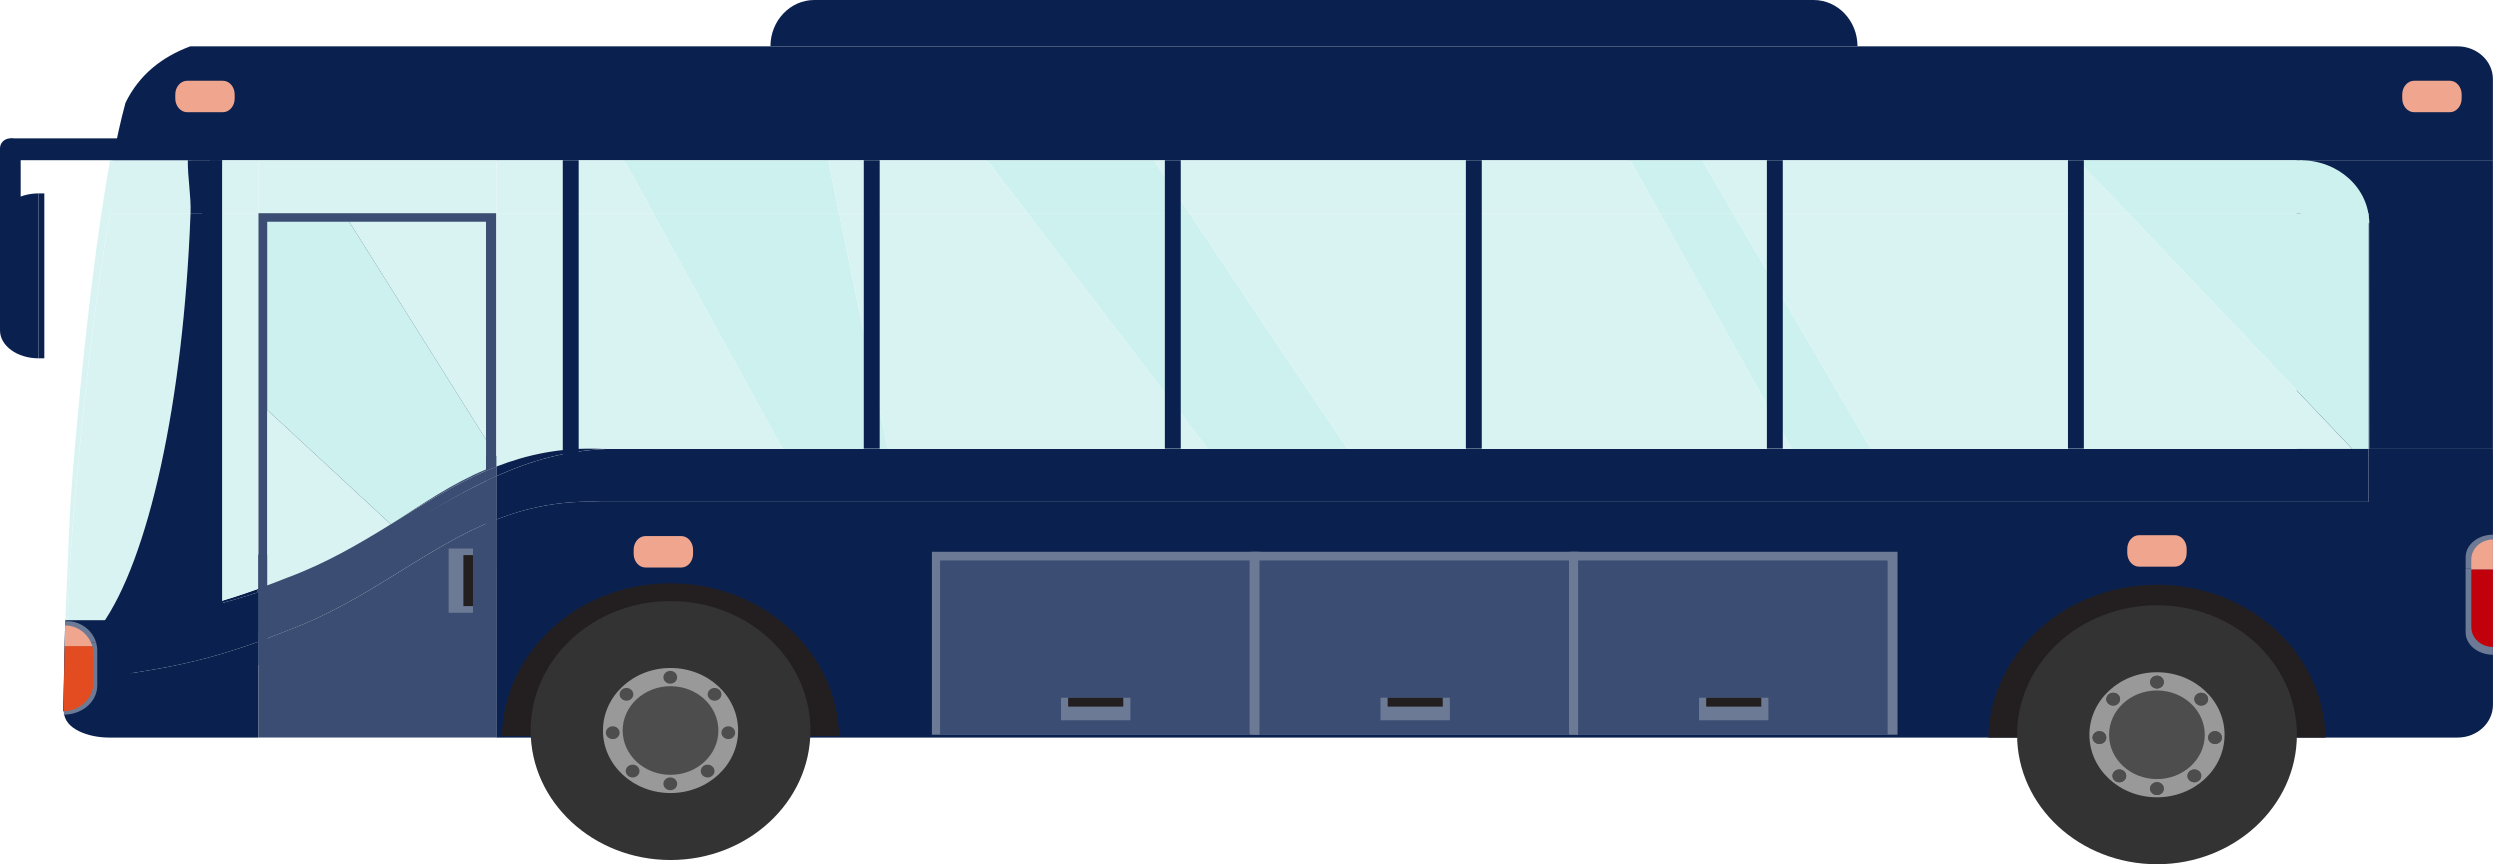 <svg width="321" height="111" viewBox="0 0 321 111" fill="none" xmlns="http://www.w3.org/2000/svg">
<path d="M320.089 20.576H294.891V57.64H320.089V20.576Z" fill="#0A214F"/>
<path d="M16.109 13.207C17.843 9.638 20.752 7.32 24.429 5.95H315.545C318.055 5.95 320.089 7.833 320.089 10.158V20.583H14.452C14.976 17.843 15.529 15.342 16.109 13.214V13.207Z" fill="#0A214F"/>
<path d="M295.394 20.576C300.261 20.576 304.204 24.187 304.204 28.648H295.394V20.576Z" fill="#CCF1EF"/>
<path d="M8.327 81.04C8.425 81.026 8.523 81.012 8.621 80.998L8.327 87.84C12.208 87.328 15.962 86.548 19.787 85.958C24.597 85.129 28.666 84.026 33.162 82.396V94.704H13.963C11.453 94.704 8.201 93.65 8.201 91.325L8.334 81.04H8.327Z" fill="#0A214F"/>
<path d="M19.787 79.158C24.597 78.329 28.666 77.226 33.162 75.596V76.046C28.939 77.429 24.995 78.406 20.402 79.158C16.466 79.734 12.606 80.485 8.621 80.998C12.403 80.485 16.06 79.734 19.787 79.158Z" fill="#0A214F"/>
<path d="M304.113 27.376V28.121L303.26 27.376H304.113Z" fill="#CCF1EF"/>
<path d="M304.113 28.121L304.197 28.198L304.211 57.64H304.113V28.121Z" fill="#D9F3F3"/>
<path d="M80.908 57.64H78.014C78.951 57.605 79.915 57.598 80.908 57.64Z" fill="#D9F3F3"/>
<path d="M63.73 66.702V94.697H33.162V82.389C34.378 81.946 35.623 81.469 36.923 80.949C47.432 77.043 54.633 70.243 63.73 66.695V66.702Z" fill="#3B4D72"/>
<path d="M77.189 64.44H304.113V57.64H320.096V90.496C320.096 92.821 318.062 94.704 315.552 94.704H63.73V66.709C67.708 65.157 72.05 64.23 77.189 64.44Z" fill="#0A214F"/>
<path d="M80.909 57.64H304.113V64.44H77.189C72.05 64.23 67.708 65.157 63.73 66.709V61.145C68.002 59.214 72.581 57.844 78.014 57.647H80.909V57.64Z" fill="#0A214F"/>
<path d="M63.73 20.576H33.162V27.376H63.73V20.576Z" fill="#D9F3F3"/>
<path d="M63.73 59.909C54.633 63.457 47.432 70.25 36.93 74.156C35.623 74.683 34.378 75.16 33.162 75.596V27.376H63.73V59.909Z" fill="#3B4D72"/>
<path d="M83.866 27.376L80.132 20.576H106.338L107.743 27.376H83.866Z" fill="#CCF1EF"/>
<path d="M80.132 20.576L83.866 27.376H63.73V20.576H80.132Z" fill="#D9F3F3"/>
<path d="M100.492 57.64H80.909C79.916 57.598 78.951 57.605 78.014 57.64H77.21C72.057 57.429 67.715 58.356 63.73 59.916V27.383H83.866L100.492 57.647V57.64Z" fill="#D9F3F3"/>
<path d="M107.743 27.376L113.993 57.64H100.492L83.866 27.376H107.743Z" fill="#CCF1EF"/>
<path d="M131.941 27.376L126.732 20.576H148.155L152.714 27.376H131.941Z" fill="#CCF1EF"/>
<path d="M126.732 20.576L131.941 27.376H107.743L106.338 20.576H126.732Z" fill="#D9F3F3"/>
<path d="M155.105 57.64H113.993L107.743 27.376H131.941L155.105 57.64Z" fill="#D9F3F3"/>
<path d="M152.714 27.376L173.018 57.64H155.105L131.941 27.376H152.714Z" fill="#CCF1EF"/>
<path d="M213.115 27.376L209.305 20.576H218.576L222.547 27.376H213.115Z" fill="#CCF1EF"/>
<path d="M209.305 20.576L213.115 27.376H152.714L148.155 20.576H209.305Z" fill="#D9F3F3"/>
<path d="M230.07 57.64H173.018L152.714 27.376H213.115L230.07 57.64Z" fill="#D9F3F3"/>
<path d="M222.547 27.376L240.229 57.64H230.07L213.115 27.376H222.547Z" fill="#CCF1EF"/>
<path d="M266.805 20.576L273.272 27.376H222.547L218.576 20.576H266.805Z" fill="#D9F3F3"/>
<path d="M266.805 20.576H295.492L303.26 27.376H273.272L266.805 20.576Z" fill="#CCF1EF"/>
<path d="M303.26 27.376L304.113 28.121V57.64H302.03L273.272 27.376H303.26Z" fill="#CCF1EF"/>
<path d="M302.029 57.64H240.229L222.547 27.376H273.272L302.029 57.64Z" fill="#D9F3F3"/>
<path d="M28.03 20.576H33.162V27.376H27.869C27.953 25.142 28.009 22.873 28.03 20.576Z" fill="#D9F3F3"/>
<path d="M14.137 27.376C14.102 27.566 14.067 27.763 14.032 27.952C10.942 45.283 8.963 71.437 8.963 72.983L8.621 80.998C8.523 81.012 8.425 81.026 8.327 81.04L8.963 66.182C8.963 64.637 10.942 38.483 14.032 21.152C14.025 21.426 14.018 21.693 14.018 21.974C14.018 21.693 14.025 21.419 14.032 21.152C14.067 20.956 14.102 20.766 14.137 20.576H24.625C24.604 22.873 24.548 25.142 24.464 27.376H14.137Z" fill="#D9F3F3"/>
<path d="M24.464 27.376C24.548 25.142 24.093 22.873 24.114 20.576H28.519C28.498 22.873 27.953 25.142 27.869 27.376H24.457H24.464Z" fill="#0A214F"/>
<path d="M14.032 27.952C14.025 28.226 14.018 28.493 14.018 28.774C14.018 28.493 14.025 28.219 14.032 27.952C14.067 27.756 14.102 27.566 14.137 27.376H24.464C23.548 51.746 19.059 71.866 13.012 80.317C11.557 80.562 10.103 80.801 8.628 81.005L8.97 72.99C8.97 71.444 10.949 45.29 14.039 27.959L14.032 27.952Z" fill="#D9F3F3"/>
<path d="M24.464 27.376H27.876C26.981 51.121 22.702 70.833 16.885 79.635C15.592 79.86 14.305 80.092 13.012 80.31C19.059 71.866 23.548 51.746 24.464 27.369V27.376Z" fill="#0A214F"/>
<path d="M33.162 27.376V75.603C28.666 77.233 24.597 78.336 19.787 79.165C18.815 79.312 17.85 79.474 16.878 79.642C22.688 70.833 26.974 51.128 27.869 27.383H33.162V27.376Z" fill="#D9F3F3"/>
<path d="M16.885 91.318H8.096L8.39 79.635H16.885V91.318Z" fill="#0A214F"/>
<path d="M316.592 71.528C316.592 69.941 318.159 68.655 320.095 68.655V72.969H316.592V71.528Z" fill="#6C7A95"/>
<path d="M320.089 72.962V84.068C318.159 84.068 316.586 82.782 316.586 81.195V72.962H320.089Z" fill="#6C7A95"/>
<path d="M317.313 71.844C317.313 70.425 318.558 69.273 320.089 69.273V73.13H317.313V71.844Z" fill="#F0A58F"/>
<path d="M320.089 73.13V83.07C318.558 83.07 317.313 81.918 317.313 80.499V73.13H320.089Z" fill="#C2000B"/>
<path d="M104.569 0H232.86C235.978 0 238.502 2.662 238.502 5.943H98.926C98.926 2.662 101.45 0 104.569 0Z" fill="#0A214F"/>
<path d="M161.719 70.847H119.657V94.338H161.719V70.847Z" fill="#6C7A95"/>
<path d="M160.447 71.964H120.706V94.346H160.447V71.964Z" fill="#3B4D72"/>
<path d="M145.142 89.59H136.234V92.484H145.142V89.59Z" fill="#6C7A95"/>
<path d="M144.226 89.59H137.15V90.728H144.226V89.59Z" fill="#231F20"/>
<path d="M202.74 70.847H160.677V94.338H202.74V70.847Z" fill="#6C7A95"/>
<path d="M201.46 71.964H161.719V94.346H201.46V71.964Z" fill="#3B4D72"/>
<path d="M186.162 89.59H177.255V92.484H186.162V89.59Z" fill="#6C7A95"/>
<path d="M185.246 89.59H178.171V90.728H185.246V89.59Z" fill="#231F20"/>
<path d="M243.641 70.847H201.579V94.338H243.641V70.847Z" fill="#6C7A95"/>
<path d="M242.369 71.964H202.628V94.346H242.369V71.964Z" fill="#3B4D72"/>
<path d="M227.064 89.59H218.156V92.484H227.064V89.59Z" fill="#6C7A95"/>
<path d="M226.148 89.59H219.073V90.728H226.148V89.59Z" fill="#231F20"/>
<path d="M276.957 75.083C288.766 75.083 298.359 83.829 298.603 94.704H255.304C255.555 83.829 265.148 75.083 276.95 75.083H276.957Z" fill="#231F20"/>
<path d="M258.995 94.346C258.995 103.527 267.036 110.967 276.957 110.967C286.878 110.967 294.919 103.52 294.919 94.346C294.919 85.171 286.878 77.717 276.957 77.717C267.036 77.717 258.995 85.164 258.995 94.346Z" fill="#333333"/>
<path d="M268.28 94.346C268.28 98.778 272.161 102.375 276.957 102.375C281.753 102.375 285.634 98.778 285.634 94.346C285.634 89.913 281.753 86.316 276.957 86.316C272.161 86.316 268.28 89.913 268.28 94.346Z" fill="#999999"/>
<path d="M270.804 94.346C270.804 97.486 273.559 100.036 276.95 100.036C280.341 100.036 283.096 97.486 283.096 94.346C283.096 91.205 280.341 88.655 276.95 88.655C273.559 88.655 270.804 91.205 270.804 94.346Z" fill="#4D4D4D"/>
<path d="M86.096 74.893C97.905 74.893 107.498 83.639 107.743 94.514H64.443C64.695 83.639 74.287 74.893 86.089 74.893H86.096Z" fill="#231F20"/>
<path d="M68.135 93.798C68.135 102.979 76.175 110.426 86.096 110.426C96.018 110.426 104.058 102.979 104.058 93.798C104.058 84.616 96.018 77.177 86.096 77.177C76.175 77.177 68.135 84.616 68.135 93.798Z" fill="#333333"/>
<path d="M77.42 93.798C77.42 98.23 81.3 101.827 86.096 101.827C90.893 101.827 94.773 98.23 94.773 93.798C94.773 89.365 90.893 85.768 86.096 85.768C81.3 85.768 77.42 89.365 77.42 93.798Z" fill="#999999"/>
<path d="M86.096 99.488C89.49 99.488 92.242 96.94 92.242 93.798C92.242 90.655 89.49 88.107 86.096 88.107C82.702 88.107 79.951 90.655 79.951 93.798C79.951 96.94 82.702 99.488 86.096 99.488Z" fill="#4D4D4D"/>
<path d="M276.069 87.581C276.069 88.03 276.467 88.403 276.957 88.403C277.446 88.403 277.837 88.037 277.837 87.581C277.837 87.124 277.439 86.758 276.957 86.758C276.474 86.758 276.069 87.124 276.069 87.581Z" fill="#4D4D4D"/>
<path d="M276.069 101.258C276.069 101.708 276.467 102.081 276.957 102.081C277.446 102.081 277.837 101.715 277.837 101.258C277.837 100.802 277.439 100.436 276.957 100.436C276.474 100.436 276.069 100.802 276.069 101.258Z" fill="#4D4D4D"/>
<path d="M283.522 94.704C283.522 95.154 283.921 95.526 284.41 95.526C284.899 95.526 285.291 95.161 285.291 94.704C285.291 94.247 284.892 93.882 284.41 93.882C283.928 93.882 283.522 94.247 283.522 94.704Z" fill="#4D4D4D"/>
<path d="M268.679 94.704C268.679 95.154 269.077 95.526 269.567 95.526C270.056 95.526 270.447 95.161 270.447 94.704C270.447 94.247 270.049 93.882 269.567 93.882C269.084 93.882 268.679 94.247 268.679 94.704Z" fill="#4D4D4D"/>
<path d="M281.753 89.772C281.753 90.222 282.152 90.595 282.641 90.595C283.13 90.595 283.522 90.229 283.522 89.772C283.522 89.316 283.123 88.95 282.641 88.95C282.159 88.95 281.753 89.316 281.753 89.772Z" fill="#4D4D4D"/>
<path d="M280.872 99.621C280.872 100.071 281.271 100.444 281.753 100.444C282.235 100.444 282.641 100.078 282.641 99.621C282.641 99.165 282.242 98.799 281.753 98.799C281.264 98.799 280.872 99.165 280.872 99.621Z" fill="#4D4D4D"/>
<path d="M271.238 99.621C271.238 100.071 271.636 100.444 272.125 100.444C272.615 100.444 273.006 100.078 273.006 99.621C273.006 99.165 272.608 98.799 272.125 98.799C271.643 98.799 271.238 99.165 271.238 99.621Z" fill="#4D4D4D"/>
<path d="M270.448 89.772C270.448 90.222 270.846 90.595 271.335 90.595C271.825 90.595 272.216 90.229 272.216 89.772C272.216 89.316 271.818 88.95 271.335 88.95C270.853 88.95 270.448 89.316 270.448 89.772Z" fill="#4D4D4D"/>
<path d="M276.069 87.581C276.069 88.03 276.467 88.403 276.957 88.403C277.446 88.403 277.837 88.037 277.837 87.581C277.837 87.124 277.439 86.758 276.957 86.758C276.474 86.758 276.069 87.124 276.069 87.581Z" fill="#4D4D4D"/>
<path d="M276.069 101.258C276.069 101.708 276.467 102.081 276.957 102.081C277.446 102.081 277.837 101.715 277.837 101.258C277.837 100.802 277.439 100.436 276.957 100.436C276.474 100.436 276.069 100.802 276.069 101.258Z" fill="#4D4D4D"/>
<path d="M283.522 94.704C283.522 95.154 283.921 95.526 284.41 95.526C284.899 95.526 285.291 95.161 285.291 94.704C285.291 94.247 284.892 93.882 284.41 93.882C283.928 93.882 283.522 94.247 283.522 94.704Z" fill="#4D4D4D"/>
<path d="M268.679 94.704C268.679 95.154 269.077 95.526 269.567 95.526C270.056 95.526 270.447 95.161 270.447 94.704C270.447 94.247 270.049 93.882 269.567 93.882C269.084 93.882 268.679 94.247 268.679 94.704Z" fill="#4D4D4D"/>
<path d="M281.753 89.772C281.753 90.222 282.152 90.595 282.641 90.595C283.13 90.595 283.522 90.229 283.522 89.772C283.522 89.316 283.123 88.95 282.641 88.95C282.159 88.95 281.753 89.316 281.753 89.772Z" fill="#4D4D4D"/>
<path d="M280.872 99.621C280.872 100.071 281.271 100.444 281.753 100.444C282.235 100.444 282.641 100.078 282.641 99.621C282.641 99.165 282.242 98.799 281.753 98.799C281.264 98.799 280.872 99.165 280.872 99.621Z" fill="#4D4D4D"/>
<path d="M271.238 99.621C271.238 100.071 271.636 100.444 272.125 100.444C272.615 100.444 273.006 100.078 273.006 99.621C273.006 99.165 272.608 98.799 272.125 98.799C271.643 98.799 271.238 99.165 271.238 99.621Z" fill="#4D4D4D"/>
<path d="M270.448 89.772C270.448 90.222 270.846 90.595 271.335 90.595C271.825 90.595 272.216 90.229 272.216 89.772C272.216 89.316 271.818 88.95 271.335 88.95C270.853 88.95 270.448 89.316 270.448 89.772Z" fill="#4D4D4D"/>
<path d="M85.18 86.963C85.18 87.412 85.579 87.785 86.068 87.785C86.557 87.785 86.949 87.419 86.949 86.963C86.949 86.506 86.55 86.14 86.068 86.14C85.586 86.14 85.18 86.506 85.18 86.963Z" fill="#4D4D4D"/>
<path d="M85.18 100.64C85.18 101.09 85.579 101.462 86.068 101.462C86.557 101.462 86.949 101.097 86.949 100.64C86.949 100.183 86.55 99.818 86.068 99.818C85.586 99.818 85.18 100.183 85.18 100.64Z" fill="#4D4D4D"/>
<path d="M92.634 94.079C92.634 94.529 93.032 94.901 93.514 94.901C93.997 94.901 94.395 94.536 94.395 94.079C94.395 93.622 93.997 93.257 93.514 93.257C93.032 93.257 92.634 93.622 92.634 94.079Z" fill="#4D4D4D"/>
<path d="M77.79 94.079C77.79 94.529 78.189 94.901 78.678 94.901C79.167 94.901 79.558 94.536 79.558 94.079C79.558 93.622 79.16 93.257 78.678 93.257C78.196 93.257 77.79 93.622 77.79 94.079Z" fill="#4D4D4D"/>
<path d="M90.865 89.154C90.865 89.604 91.263 89.969 91.752 89.969C92.242 89.969 92.633 89.604 92.633 89.154C92.633 88.705 92.235 88.332 91.752 88.332C91.27 88.332 90.865 88.698 90.865 89.154Z" fill="#4D4D4D"/>
<path d="M89.977 99.003C89.977 99.453 90.375 99.826 90.858 99.826C91.34 99.826 91.745 99.46 91.745 99.003C91.745 98.547 91.347 98.181 90.858 98.181C90.368 98.181 89.977 98.547 89.977 99.003Z" fill="#4D4D4D"/>
<path d="M80.342 99.003C80.342 99.453 80.741 99.826 81.23 99.826C81.719 99.826 82.111 99.46 82.111 99.003C82.111 98.547 81.712 98.181 81.23 98.181C80.748 98.181 80.342 98.547 80.342 99.003Z" fill="#4D4D4D"/>
<path d="M79.559 89.154C79.559 89.604 79.957 89.969 80.44 89.969C80.922 89.969 81.32 89.604 81.32 89.154C81.32 88.705 80.922 88.332 80.44 88.332C79.957 88.332 79.559 88.698 79.559 89.154Z" fill="#4D4D4D"/>
<path d="M62.401 28.472V56.439L44.831 28.472H62.401Z" fill="#D9F3F3"/>
<path d="M34.301 28.472H44.831L62.408 56.446V60.274C58.101 62.059 54.249 64.693 50.215 67.341L34.309 52.617V28.479L34.301 28.472Z" fill="#CCF1EF"/>
<path d="M50.208 67.335C46.411 69.828 42.447 72.343 37.763 74.191C36.567 74.704 35.413 75.167 34.295 75.603V52.61L50.201 67.335H50.208Z" fill="#D9F3F3"/>
<path d="M36.923 80.956C35.623 81.476 34.379 81.954 33.162 82.396L33.001 75.659C34.707 75.097 36.427 74.69 38.287 73.98C48.187 70.489 55.48 64.862 63.73 61.138V66.702C54.627 70.243 47.425 77.05 36.923 80.956Z" fill="#3B4D72"/>
<path d="M33.162 76.046V82.396C28.666 84.026 24.597 85.129 19.787 85.958C15.962 86.548 12.215 87.328 8.327 87.84L8.621 80.998C12.613 80.485 16.473 79.734 20.402 79.157C24.988 78.406 28.939 77.429 33.162 76.046Z" fill="#0A214F"/>
<path d="M12.34 82.494C12.431 82.817 12.487 83.155 12.487 83.506V88.016C12.487 90.152 10.502 91.76 8.194 91.76L8.348 82.487H12.34V82.494Z" fill="#6C7A95"/>
<path d="M8.348 79.769C10.201 79.635 11.851 80.85 12.34 82.494L8.348 82.628V79.769Z" fill="#6C7A95"/>
<path d="M11.851 82.958C11.935 83.239 11.984 83.541 11.984 83.843V87.805C11.984 89.681 10.166 91.318 8.138 91.318L8.313 82.958H11.851Z" fill="#E24C20"/>
<path d="M8.362 80.31C10.054 80.31 11.425 81.511 11.851 82.958H8.313L8.369 80.31H8.362Z" fill="#F0A58F"/>
<path d="M28.519 17.766H1.328V20.569H28.519V17.766Z" fill="#0A214F"/>
<path d="M2.657 34.472C2.657 35.174 2.063 35.743 1.328 35.743C0.594 35.743 0 35.174 0 34.472V19.038C0 18.335 0.594 17.766 1.328 17.766C2.063 17.766 2.657 18.335 2.657 19.038V34.472Z" fill="#0A214F"/>
<path d="M4.943 24.833V46.007C2.216 46.007 0 44.405 0 42.424V28.416C0 26.435 2.209 24.833 4.943 24.833Z" fill="#0A214F"/>
<path d="M5.691 24.833H4.943V46.007H5.691V24.833Z" fill="#0A214F"/>
<path d="M273.14 71.001C273.14 71.964 273.818 72.758 274.657 72.758H279.25C280.082 72.758 280.768 71.971 280.768 71.001V70.475C280.768 69.512 280.089 68.718 279.25 68.718H274.657C273.825 68.718 273.14 69.505 273.14 70.475V71.001Z" fill="#F0A58F"/>
<path d="M308.448 12.652C308.448 13.614 309.126 14.408 309.965 14.408H314.559C315.391 14.408 316.076 13.621 316.076 12.652V12.125C316.076 11.163 315.398 10.369 314.559 10.369H309.965C309.133 10.369 308.448 11.156 308.448 12.125V12.652Z" fill="#F0A58F"/>
<path d="M22.506 12.652C22.506 13.614 23.192 14.408 24.024 14.408H28.617C29.449 14.408 30.134 13.621 30.134 12.652V12.125C30.134 11.163 29.456 10.369 28.617 10.369H24.024C23.192 10.369 22.506 11.156 22.506 12.125V12.652Z" fill="#F0A58F"/>
<path d="M81.363 71.114C81.363 72.076 82.041 72.87 82.88 72.87H87.474C88.306 72.87 88.991 72.083 88.991 71.114V70.587C88.991 69.625 88.306 68.831 87.474 68.831H82.88C82.048 68.831 81.363 69.618 81.363 70.587V71.114Z" fill="#F0A58F"/>
<path d="M36.931 74.156C46.915 70.447 53.92 64.117 62.401 60.457V61.757C54.703 65.48 47.831 70.854 38.462 74.156C36.609 74.865 34.861 75.49 33.155 76.046V75.596C34.371 75.153 35.623 74.676 36.923 74.156H36.931Z" fill="#3B4D72"/>
<path d="M77.21 57.64H78.014C72.588 57.837 68.009 59.207 63.73 61.138V59.909C67.715 58.356 72.064 57.422 77.21 57.633V57.64Z" fill="#0A214F"/>
<path d="M63.73 72.73H62.401V61.757C62.842 61.546 63.282 61.335 63.73 61.138V72.73Z" fill="#3B4D72"/>
<path d="M62.401 58.553H63.729V59.91C63.282 60.085 62.842 60.261 62.401 60.451V58.546V58.553Z" fill="#3B4D72"/>
<path d="M63.729 59.909V61.139C63.282 61.343 62.842 61.546 62.401 61.757V60.457C62.842 60.267 63.282 60.085 63.729 59.916V59.909Z" fill="#3B4D72"/>
<path d="M34.301 71.212H33.162V85.389H34.301V71.212Z" fill="#3B4D72"/>
<path d="M21.479 79.635L28.519 77.998V20.576H26.96L19.339 72.983L15.459 80.31L21.479 79.635Z" fill="#0A214F"/>
<path d="M267.567 20.576H265.526V57.605H267.567V20.576Z" fill="#0A214F"/>
<path d="M228.91 20.576H226.868V57.605H228.91V20.576Z" fill="#0A214F"/>
<path d="M190.259 20.576H188.218V57.605H190.259V20.576Z" fill="#0A214F"/>
<path d="M151.609 20.576H149.567V57.605H151.609V20.576Z" fill="#0A214F"/>
<path d="M112.952 20.576H110.91V57.605H112.952V20.576Z" fill="#0A214F"/>
<path d="M74.301 20.576H72.26V58.553H74.301V20.576Z" fill="#0A214F"/>
<path d="M60.73 70.433H57.605V78.68H60.73V70.433Z" fill="#6C7A95"/>
<path d="M60.73 71.275H59.5V77.823H60.73V71.275Z" fill="#231F20"/>
</svg>
